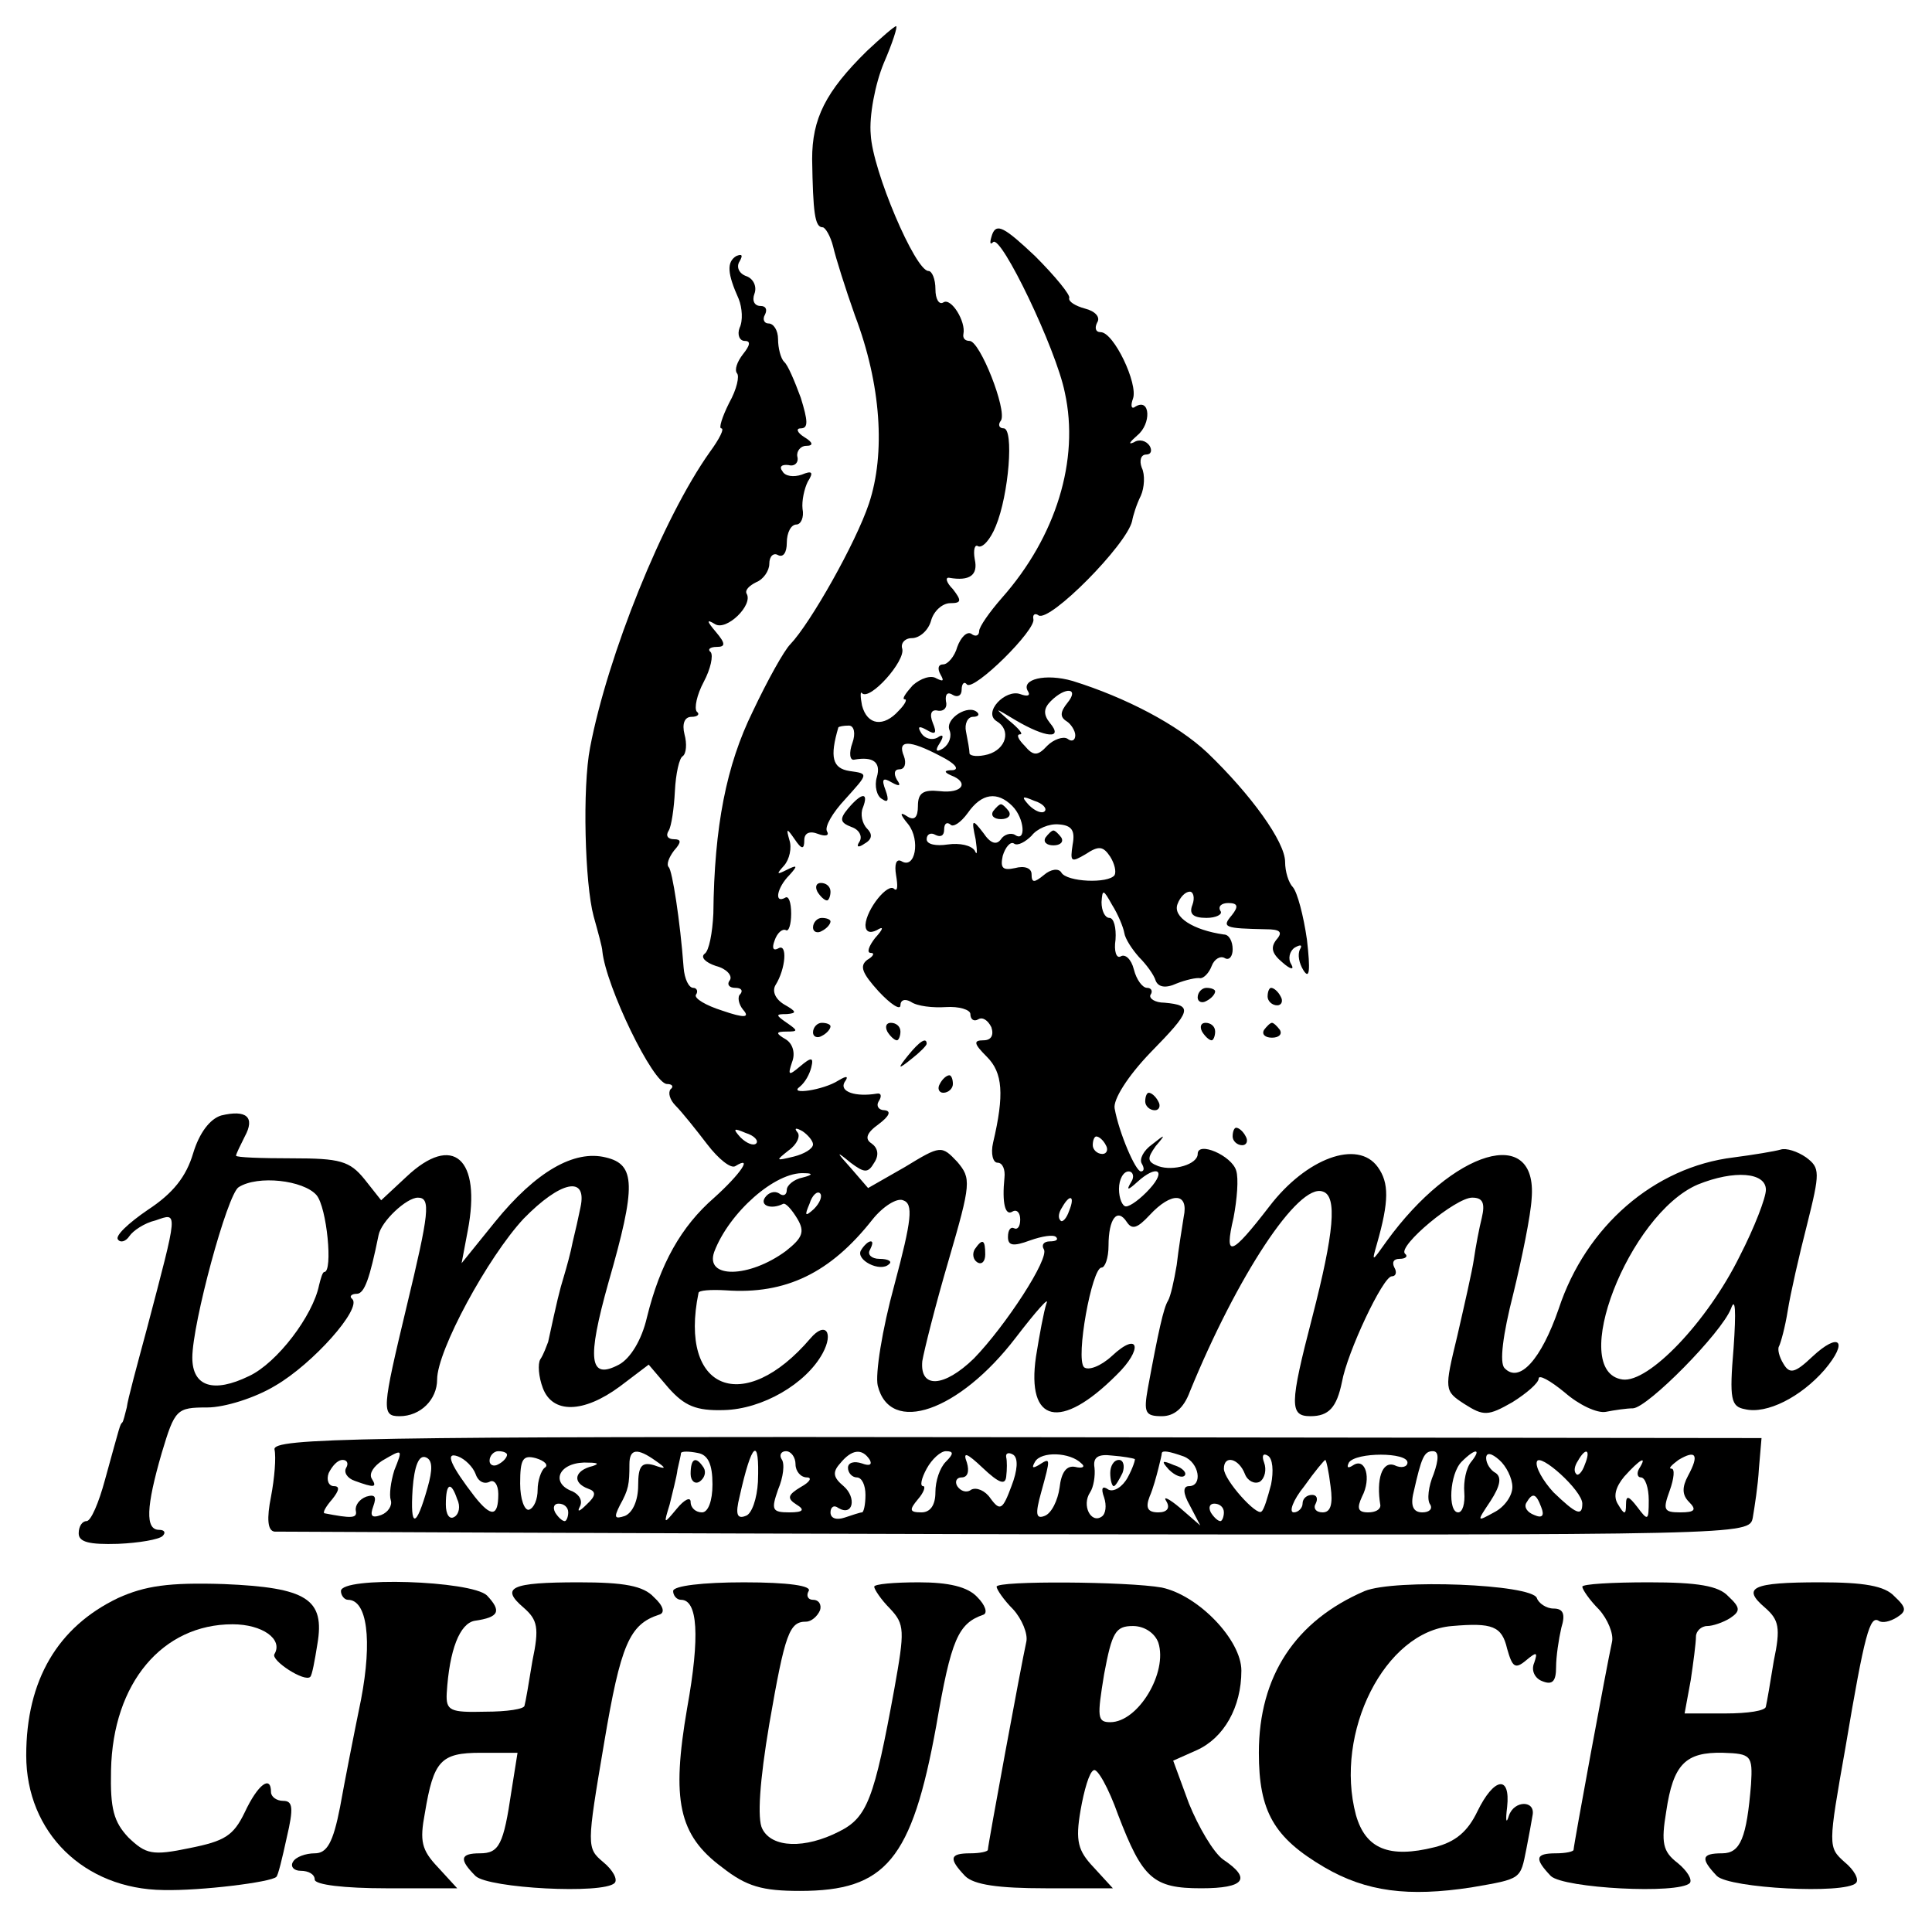 <?xml version="1.0" standalone="no"?>
<!DOCTYPE svg PUBLIC "-//W3C//DTD SVG 20010904//EN"
 "http://www.w3.org/TR/2001/REC-SVG-20010904/DTD/svg10.dtd">
<svg version="1.0" xmlns="http://www.w3.org/2000/svg"
 width="221pt" height="221pt" viewBox="0 0 221 221"
 preserveAspectRatio="xMidYMid meet">
<g transform="translate(0,221) scale(0.1,-0.1)"
fill="#000000" stroke="none">
<path d="M992 2152 c-48 -47 -63 -78 -63 -124 1 -61 3 -78 12 -78 3 0 9 -10
12 -22 3 -13 14 -48 25 -79 30 -79 35 -158 16 -215 -15 -45 -67 -137 -90 -161
-7 -7 -26 -41 -43 -77 -30 -61 -44 -131 -45 -231 -1 -22 -5 -43 -10 -46 -5 -4
1 -10 13 -14 12 -3 19 -11 16 -16 -4 -5 -1 -9 6 -9 7 0 9 -3 6 -7 -4 -3 -2
-12 3 -18 8 -9 2 -10 -24 -1 -19 6 -32 14 -30 18 3 4 1 8 -3 8 -5 0 -10 10
-11 23 -4 54 -13 111 -17 115 -3 3 0 11 6 19 9 10 8 13 0 13 -7 0 -10 4 -6 10
3 5 6 25 7 45 1 20 5 38 9 40 4 3 5 14 2 25 -3 12 0 20 8 20 7 0 10 3 6 6 -3
4 0 19 8 34 8 15 11 30 8 34 -4 3 -1 6 7 6 10 0 10 4 -1 17 -11 13 -11 15 -1
9 13 -8 44 22 36 35 -2 4 3 9 11 13 8 3 15 13 15 21 0 9 5 13 10 10 6 -3 10 3
10 14 0 12 5 21 11 21 5 0 9 8 7 18 -1 9 2 23 6 31 7 11 5 13 -7 8 -9 -3 -19
-2 -22 4 -4 5 -1 8 7 7 7 -2 12 3 10 10 -1 6 4 12 10 12 9 0 8 4 -2 10 -8 5
-10 10 -4 10 9 0 8 9 0 35 -7 19 -15 38 -19 41 -4 4 -7 16 -7 26 0 10 -5 18
-11 18 -5 0 -7 5 -4 10 3 6 1 10 -5 10 -7 0 -10 6 -7 14 3 8 -1 17 -9 20 -9 3
-12 11 -8 17 4 7 3 9 -4 6 -11 -7 -10 -20 3 -49 4 -10 5 -25 1 -33 -3 -8 0
-15 6 -15 7 0 6 -5 -2 -15 -7 -9 -10 -18 -7 -22 3 -3 0 -18 -9 -34 -8 -16 -12
-29 -9 -29 4 0 -2 -12 -13 -27 -54 -76 -117 -233 -137 -338 -9 -46 -6 -156 4
-193 5 -18 10 -36 10 -40 4 -40 58 -152 74 -152 6 0 8 -3 4 -6 -3 -4 -1 -12 6
-19 7 -7 23 -27 36 -44 13 -17 27 -28 32 -25 21 13 6 -9 -24 -36 -38 -33 -62
-76 -77 -137 -6 -26 -19 -47 -32 -54 -34 -18 -37 5 -12 94 32 111 31 135 -3
143 -36 9 -80 -16 -127 -74 l-38 -47 7 37 c16 83 -17 112 -70 62 l-29 -27 -19
24 c-17 21 -28 24 -83 24 -35 0 -64 1 -64 3 0 2 5 12 10 22 12 22 2 31 -27 24
-13 -4 -25 -20 -32 -43 -8 -27 -23 -46 -52 -65 -22 -15 -38 -30 -34 -34 3 -4
9 -2 13 4 4 6 17 15 30 18 26 9 26 13 -10 -124 -11 -41 -22 -81 -23 -90 -2 -8
-4 -16 -5 -17 -3 -3 -2 -1 -20 -66 -7 -26 -16 -47 -21 -47 -5 0 -9 -6 -9 -14
0 -10 12 -13 45 -12 24 1 47 5 51 9 4 4 2 7 -4 7 -16 0 -15 26 3 88 15 50 17
52 52 52 20 0 55 11 78 25 43 25 99 88 88 99 -4 3 -1 6 5 6 9 0 15 18 25 67 3
16 32 43 45 43 15 0 13 -17 -13 -125 -28 -117 -29 -125 -8 -125 24 0 43 19 43
42 0 33 58 140 99 184 42 43 73 50 65 13 -2 -10 -6 -28 -9 -40 -2 -11 -7 -29
-10 -39 -5 -16 -8 -29 -18 -75 -2 -5 -5 -14 -9 -20 -3 -5 -2 -20 3 -33 11 -29
46 -29 88 2 l33 25 23 -27 c18 -20 31 -26 63 -25 44 1 94 30 113 65 13 24 3
37 -14 17 -76 -89 -151 -60 -128 52 0 3 14 4 31 3 69 -5 120 20 168 81 12 15
28 25 35 22 12 -4 10 -22 -10 -97 -14 -51 -22 -102 -19 -115 14 -57 93 -30
158 55 23 30 39 48 35 39 -3 -9 -8 -36 -12 -61 -11 -76 28 -85 92 -21 31 30
26 51 -5 22 -13 -12 -27 -17 -32 -13 -10 10 9 114 20 114 4 0 8 11 8 25 0 31
10 44 21 27 6 -9 12 -7 26 8 25 27 45 26 39 -2 -2 -13 -6 -37 -8 -55 -3 -18
-7 -36 -10 -41 -5 -8 -11 -35 -23 -100 -5 -28 -3 -32 16 -32 14 0 25 9 32 28
54 132 124 239 152 229 17 -5 13 -47 -12 -144 -26 -100 -26 -113 -2 -113 21 0
30 10 36 39 6 34 47 121 57 121 5 0 6 5 3 10 -3 6 -1 10 6 10 7 0 10 3 6 6 -8
9 58 64 77 64 12 0 15 -6 11 -23 -3 -12 -7 -33 -9 -47 -2 -14 -11 -53 -19 -88
-15 -62 -15 -63 8 -78 22 -14 27 -14 55 2 16 10 30 22 30 27 0 5 13 -2 30 -16
16 -14 37 -24 47 -22 10 2 24 4 31 4 17 1 101 86 112 114 5 14 6 -2 3 -45 -5
-59 -3 -67 13 -70 25 -6 64 14 91 45 28 33 17 44 -14 15 -20 -19 -26 -20 -33
-8 -5 8 -7 17 -5 20 2 4 7 22 10 41 3 19 13 63 22 98 15 60 15 65 -1 77 -10 7
-23 11 -29 9 -7 -2 -31 -6 -54 -9 -91 -11 -169 -79 -200 -173 -20 -58 -45 -86
-62 -68 -6 6 -2 38 10 85 10 41 20 90 21 109 7 85 -90 56 -166 -49 -17 -24
-17 -24 -11 -3 14 49 14 70 1 88 -23 32 -82 10 -124 -45 -44 -57 -52 -60 -41
-13 4 21 6 45 3 54 -5 17 -44 34 -44 19 0 -12 -28 -20 -45 -14 -13 5 -13 9 -3
23 12 14 11 14 -4 2 -10 -7 -15 -17 -12 -22 3 -5 3 -9 -1 -9 -6 0 -25 44 -30
72 -2 10 15 37 41 64 47 48 49 54 16 57 -11 0 -18 5 -16 9 3 4 1 8 -4 8 -5 0
-12 9 -15 21 -3 12 -10 18 -15 15 -5 -3 -8 6 -6 19 1 14 -2 25 -7 25 -5 0 -9
8 -9 18 1 15 2 15 12 -3 7 -11 13 -26 14 -32 1 -7 9 -19 17 -28 8 -8 17 -20
19 -27 3 -7 11 -9 24 -3 10 4 23 7 27 6 4 0 10 6 13 14 3 8 10 12 15 9 5 -3 9
2 9 10 0 9 -4 17 -10 17 -35 5 -59 20 -53 35 3 8 9 14 14 14 4 0 6 -7 3 -15
-4 -10 0 -15 16 -15 11 0 19 4 16 8 -3 5 1 9 9 9 11 0 12 -4 4 -14 -12 -14 -8
-15 39 -16 16 0 20 -3 12 -12 -7 -9 -5 -16 7 -26 9 -8 14 -9 10 -2 -4 6 -2 15
4 19 7 4 9 3 6 -2 -3 -6 -1 -16 4 -24 7 -11 8 0 4 35 -4 28 -11 54 -16 60 -5
5 -9 18 -9 29 0 23 -39 77 -89 125 -34 32 -93 63 -154 82 -31 9 -60 2 -51 -12
3 -5 -1 -6 -9 -3 -17 6 -43 -21 -27 -31 17 -10 11 -32 -10 -38 -11 -3 -20 -2
-21 1 0 4 -2 15 -4 25 -2 9 2 17 8 17 5 0 8 2 5 5 -10 10 -37 -7 -32 -20 3 -7
0 -16 -7 -21 -8 -5 -10 -3 -4 6 5 8 4 11 -3 6 -6 -3 -14 -1 -18 5 -5 8 -3 9 6
4 10 -6 12 -4 7 8 -4 10 -2 16 6 14 7 -1 11 4 9 11 -1 8 2 11 8 7 5 -3 10 -1
10 6 0 7 3 10 6 6 8 -8 80 63 76 75 -1 5 2 7 6 4 13 -8 101 81 107 108 1 6 5
19 10 29 4 9 5 24 1 32 -3 8 -1 15 5 15 6 0 7 5 4 10 -4 6 -12 8 -18 4 -7 -3
-5 0 4 8 16 13 15 43 -2 33 -5 -4 -6 1 -3 9 6 17 -22 76 -37 76 -6 0 -7 5 -4
11 4 6 -2 13 -14 16 -11 3 -19 8 -18 12 2 3 -16 25 -39 48 -35 33 -44 38 -49
25 -3 -9 -3 -13 1 -9 9 9 72 -122 82 -172 17 -77 -10 -165 -72 -235 -14 -16
-26 -33 -26 -38 0 -5 -4 -7 -9 -3 -5 3 -12 -4 -16 -15 -3 -11 -11 -20 -16 -20
-6 0 -7 -5 -3 -12 4 -7 3 -8 -5 -4 -6 4 -18 0 -27 -8 -8 -9 -13 -16 -9 -16 3
0 0 -6 -7 -13 -17 -19 -36 -17 -42 6 -2 10 -2 17 0 14 9 -9 50 37 46 51 -2 6
3 12 11 12 9 0 19 9 22 20 3 11 13 20 22 20 13 0 13 3 3 16 -8 8 -9 14 -4 13
23 -4 33 3 29 21 -2 11 0 18 4 15 5 -2 14 8 20 23 15 36 21 112 9 112 -5 0 -7
4 -3 9 7 12 -24 91 -36 91 -5 0 -8 3 -7 8 3 14 -14 42 -23 36 -5 -3 -9 4 -9
15 0 12 -4 21 -8 21 -15 0 -64 115 -66 156 -2 21 5 58 15 82 10 23 16 42 14
42 -2 0 -17 -13 -33 -28z m229 -746 c-8 -10 -9 -16 -1 -21 5 -3 10 -11 10 -16
0 -6 -4 -8 -9 -4 -5 3 -16 -1 -23 -8 -11 -12 -16 -12 -26 0 -7 7 -10 13 -5 13
4 0 -2 7 -13 16 -17 15 -17 15 8 0 34 -20 55 -22 39 -3 -8 10 -7 17 1 25 17
17 33 15 19 -2z m-246 -46 c-4 -11 -3 -20 2 -19 22 4 31 -3 26 -20 -3 -10 0
-22 6 -25 7 -5 8 -1 4 10 -5 13 -3 15 7 9 9 -5 11 -4 6 3 -4 7 -3 12 3 12 6 0
8 7 5 15 -8 19 6 19 42 0 16 -8 22 -15 14 -16 -10 0 -11 -2 -2 -6 21 -8 13
-21 -13 -18 -19 2 -25 -2 -25 -17 0 -13 -4 -17 -12 -12 -9 6 -9 3 1 -9 14 -18
8 -52 -8 -42 -6 3 -8 -4 -6 -16 2 -12 2 -19 -2 -16 -7 8 -32 -23 -33 -41 0 -8
5 -10 13 -6 8 5 8 2 -2 -9 -7 -9 -10 -17 -5 -17 5 0 3 -4 -4 -8 -9 -7 -6 -15
13 -36 14 -15 25 -22 25 -16 0 6 5 8 12 4 7 -5 25 -7 40 -6 15 1 28 -3 28 -8
0 -6 4 -9 9 -6 5 3 11 -1 15 -9 3 -9 0 -15 -9 -15 -12 0 -11 -4 4 -19 18 -18
20 -43 7 -98 -3 -13 0 -23 5 -23 6 0 9 -8 8 -17 -3 -30 1 -44 9 -39 5 3 9 -1
9 -9 0 -8 -3 -12 -7 -10 -4 2 -7 -2 -7 -10 0 -10 6 -11 25 -4 14 5 27 7 30 4
3 -3 0 -5 -7 -5 -7 0 -10 -4 -7 -9 7 -10 -44 -88 -80 -125 -34 -33 -62 -35
-59 -3 2 12 15 64 30 115 26 89 26 94 10 113 -18 19 -19 19 -60 -6 l-42 -24
-19 22 c-18 20 -18 21 -1 7 16 -12 20 -12 27 0 6 9 4 17 -3 22 -8 5 -6 12 8
22 12 9 15 15 7 16 -7 0 -10 5 -7 10 4 6 3 10 -2 9 -24 -4 -43 2 -37 13 5 7 3
8 -7 2 -17 -11 -58 -17 -44 -7 6 5 11 14 13 22 3 12 0 12 -13 1 -13 -11 -14
-10 -9 5 4 10 1 21 -7 26 -12 7 -12 9 1 9 13 0 13 1 0 10 -13 9 -13 10 0 10
12 1 11 3 -3 11 -10 6 -14 15 -10 22 12 19 14 49 3 42 -6 -3 -7 1 -4 9 3 9 9
14 13 12 3 -2 6 6 6 19 0 13 -3 21 -7 18 -13 -7 -9 12 5 26 10 11 9 12 -3 6
-12 -6 -12 -5 -3 5 6 7 9 20 6 29 -4 14 -3 14 6 1 8 -12 11 -12 11 -1 0 8 6
11 16 7 8 -3 13 -2 10 3 -3 5 6 21 21 37 26 29 27 29 5 32 -20 3 -23 16 -13
50 1 1 6 2 12 2 6 0 8 -9 4 -20z m183 -72 c14 -14 16 -42 3 -33 -5 3 -13 0
-16 -5 -5 -7 -12 -5 -20 7 -13 17 -14 16 -9 -7 2 -14 2 -20 -1 -13 -4 6 -17 9
-31 7 -13 -2 -24 0 -24 6 0 6 5 8 10 5 6 -3 10 -1 10 6 0 7 3 9 7 6 3 -4 12 2
20 13 16 23 34 25 51 8z m37 -6 c-3 -3 -11 0 -18 7 -9 10 -8 11 6 5 10 -3 15
-9 12 -12z m32 -38 c-3 -20 -2 -21 15 -11 15 10 20 9 28 -3 5 -8 7 -17 5 -21
-7 -10 -55 -8 -61 3 -3 5 -12 4 -20 -3 -11 -9 -14 -9 -14 1 0 7 -8 10 -19 7
-14 -3 -17 0 -14 14 3 10 9 17 13 14 4 -3 13 2 20 9 6 8 20 14 31 13 15 -1 19
-7 16 -23z m-362 -342 c-3 -3 -11 0 -18 7 -9 10 -8 11 6 5 10 -3 15 -9 12 -12z
m65 -1 c0 -5 -10 -11 -22 -14 -21 -5 -21 -5 -6 7 10 7 14 17 10 21 -4 5 -1 5
6 1 6 -4 12 -11 12 -15z m335 -1 c3 -5 1 -10 -4 -10 -6 0 -11 5 -11 10 0 6 2
10 4 10 3 0 8 -4 11 -10z m-347 -37 c-10 -2 -18 -9 -18 -14 0 -6 -4 -8 -9 -4
-5 3 -12 1 -16 -5 -6 -9 7 -14 21 -7 3 1 10 -7 16 -17 9 -15 6 -22 -13 -37
-42 -31 -93 -32 -82 -1 17 45 70 92 103 90 10 0 10 -2 -2 -5z m376 -5 c-6 -10
-4 -10 7 0 22 20 34 14 14 -8 -10 -11 -22 -20 -27 -20 -4 0 -8 9 -8 20 0 11 5
20 11 20 5 0 7 -6 3 -12z m726 -9 c0 -9 -13 -43 -30 -76 -37 -75 -104 -145
-134 -141 -63 9 7 189 86 223 42 17 78 14 78 -6z m-1658 -6 c12 -14 19 -88 9
-88 -2 0 -4 -7 -6 -15 -7 -35 -48 -89 -80 -104 -41 -20 -65 -12 -65 21 0 39
40 187 53 195 22 14 74 8 89 -9z m569 -16 c-10 -9 -11 -8 -5 6 3 10 9 15 12
12 3 -3 0 -11 -7 -18z m292 -2 c-3 -9 -8 -14 -10 -11 -3 3 -2 9 2 15 9 16 15
13 8 -4z"/>
<path d="M970 1285 c-10 -12 -9 -16 4 -21 9 -3 13 -11 9 -17 -4 -6 -1 -7 6 -2
9 5 9 11 3 17 -6 6 -8 17 -5 24 7 18 -1 18 -17 -1z"/>
<path d="M935 1190 c3 -5 8 -10 11 -10 2 0 4 5 4 10 0 6 -5 10 -11 10 -5 0 -7
-4 -4 -10z"/>
<path d="M930 1149 c0 -5 5 -7 10 -4 6 3 10 8 10 11 0 2 -4 4 -10 4 -5 0 -10
-5 -10 -11z"/>
<path d="M930 1029 c0 -5 5 -7 10 -4 6 3 10 8 10 11 0 2 -4 4 -10 4 -5 0 -10
-5 -10 -11z"/>
<path d="M1015 1030 c3 -5 8 -10 11 -10 2 0 4 5 4 10 0 6 -5 10 -11 10 -5 0
-7 -4 -4 -10z"/>
<path d="M1039 1003 c-13 -16 -12 -17 4 -4 9 7 17 15 17 17 0 8 -8 3 -21 -13z"/>
<path d="M1075 970 c-3 -5 -1 -10 4 -10 6 0 11 5 11 10 0 6 -2 10 -4 10 -3 0
-8 -4 -11 -10z"/>
<path d="M1115 781 c-3 -5 -2 -12 3 -15 5 -3 9 1 9 9 0 17 -3 19 -12 6z"/>
<path d="M1136 1282 c-3 -5 1 -9 9 -9 8 0 12 4 9 9 -3 4 -7 8 -9 8 -2 0 -6 -4
-9 -8z"/>
<path d="M1196 1252 c-3 -5 1 -9 9 -9 8 0 12 4 9 9 -3 4 -7 8 -9 8 -2 0 -6 -4
-9 -8z"/>
<path d="M1370 1069 c0 -5 5 -7 10 -4 6 3 10 8 10 11 0 2 -4 4 -10 4 -5 0 -10
-5 -10 -11z"/>
<path d="M1450 1070 c0 -5 5 -10 11 -10 5 0 7 5 4 10 -3 6 -8 10 -11 10 -2 0
-4 -4 -4 -10z"/>
<path d="M1375 1030 c3 -5 8 -10 11 -10 2 0 4 5 4 10 0 6 -5 10 -11 10 -5 0
-7 -4 -4 -10z"/>
<path d="M1446 1032 c-3 -5 1 -9 9 -9 8 0 12 4 9 9 -3 4 -7 8 -9 8 -2 0 -6 -4
-9 -8z"/>
<path d="M1310 950 c0 -5 5 -10 11 -10 5 0 7 5 4 10 -3 6 -8 10 -11 10 -2 0
-4 -4 -4 -10z"/>
<path d="M1410 910 c0 -5 5 -10 11 -10 5 0 7 5 4 10 -3 6 -8 10 -11 10 -2 0
-4 -4 -4 -10z"/>
<path d="M985 780 c-7 -11 22 -26 32 -16 4 3 -1 6 -11 6 -9 0 -14 5 -11 10 3
6 4 10 1 10 -3 0 -8 -5 -11 -10z"/>
<path d="M314 552 c2 -9 0 -33 -4 -54 -5 -25 -4 -39 4 -40 6 0 388 -2 849 -3
837 -1 838 -1 842 19 2 12 6 37 7 56 l3 35 -851 1 c-757 1 -852 -1 -850 -14z
m137 -24 c-4 -13 -6 -28 -4 -34 2 -6 -3 -14 -11 -17 -11 -4 -13 -1 -9 10 4 11
2 14 -8 11 -8 -3 -13 -10 -12 -16 2 -9 -5 -9 -36 -3 -2 1 2 8 9 16 8 10 9 15
2 15 -6 0 -9 7 -6 15 4 8 10 15 16 15 5 0 7 -4 4 -9 -3 -5 1 -12 10 -15 22 -8
26 -8 19 3 -3 6 3 14 12 20 24 14 24 14 14 -11z m38 -20 c-13 -46 -20 -47 -17
-1 2 26 7 39 15 36 8 -3 8 -14 2 -35z m55 16 c3 -9 10 -12 16 -9 5 3 10 -3 10
-14 0 -26 -8 -27 -27 -3 -27 35 -35 52 -19 46 8 -3 17 -12 20 -20z m36 22 c0
-3 -4 -8 -10 -11 -5 -3 -10 -1 -10 4 0 6 5 11 10 11 6 0 10 -2 10 -4z m43 -15
c-4 -3 -8 -15 -8 -25 0 -11 -4 -21 -10 -23 -5 -1 -10 12 -10 30 0 28 3 33 18
29 10 -3 15 -8 10 -11z m127 8 c13 -9 12 -10 -2 -5 -14 4 -18 -1 -18 -23 0
-17 -6 -31 -15 -35 -12 -4 -13 -2 -6 12 10 18 11 24 11 47 0 18 9 19 30 4z
m65 -27 c0 -19 -5 -32 -12 -32 -7 0 -13 5 -13 12 0 6 -7 3 -16 -8 -15 -18 -15
-18 -8 5 3 13 8 31 9 40 2 9 4 17 4 19 1 2 9 2 19 0 12 -2 17 -13 17 -36z m52
3 c-1 -19 -7 -37 -14 -39 -10 -4 -12 2 -7 22 14 63 23 70 21 17z m43 20 c0 -8
6 -15 13 -15 6 0 4 -5 -7 -11 -15 -9 -16 -13 -5 -20 10 -6 8 -9 -8 -9 -20 0
-21 3 -13 26 6 14 8 30 4 35 -3 5 0 9 5 9 6 0 11 -7 11 -15z m85 5 c3 -6 -1
-7 -9 -4 -9 3 -16 1 -16 -5 0 -6 5 -11 10 -11 6 0 10 -9 10 -20 0 -11 -2 -20
-4 -20 -2 0 -11 -3 -20 -6 -9 -3 -16 -1 -16 6 0 6 4 9 9 5 17 -10 21 12 6 25
-12 10 -13 16 -4 26 13 16 25 18 34 4z m87 -2 c-7 -7 -12 -22 -12 -35 0 -15
-6 -23 -16 -23 -14 0 -14 3 -4 15 7 8 9 15 6 15 -4 0 -2 9 4 20 6 11 16 20 22
20 9 0 9 -3 0 -12z m69 -17 c1 8 1 18 0 22 -1 5 3 6 8 3 6 -4 5 -18 -2 -36
-10 -27 -13 -29 -24 -14 -6 9 -16 13 -22 10 -5 -4 -12 -2 -16 4 -3 5 -1 10 5
10 7 0 9 7 6 17 -5 13 0 11 18 -6 19 -18 26 -20 27 -10z m86 15 c5 -4 1 -6 -7
-4 -10 2 -16 -6 -18 -24 -2 -14 -9 -29 -17 -32 -10 -4 -11 2 -4 27 11 40 11
40 -3 31 -7 -4 -8 -3 -4 4 7 12 40 11 53 -2z m61 5 c1 0 -2 -10 -8 -21 -6 -11
-16 -17 -22 -14 -7 5 -9 2 -5 -9 3 -9 2 -19 -3 -22 -12 -8 -23 13 -13 28 4 6
6 19 5 28 -2 12 4 16 20 14 13 -1 24 -3 26 -4z m56 3 c18 -7 22 -34 6 -34 -7
0 -7 -8 1 -22 l12 -23 -23 20 c-13 11 -20 14 -16 8 5 -8 1 -13 -9 -13 -12 0
-15 5 -10 18 4 9 8 24 10 32 2 8 4 16 4 18 1 3 8 2 25 -4z m100 -32 c-4 -15
-8 -29 -11 -31 -5 -6 -43 36 -43 49 0 16 17 12 24 -6 3 -8 11 -12 17 -9 6 4 8
14 5 22 -3 8 -1 11 4 8 6 -3 7 -18 4 -33z m156 25 c0 -5 -7 -7 -15 -3 -14 5
-21 -16 -16 -46 0 -5 -6 -8 -14 -8 -12 0 -13 5 -7 18 11 21 4 45 -10 36 -6 -4
-8 -3 -5 3 8 12 67 12 67 0z m30 -13 c-6 -14 -8 -30 -4 -35 3 -5 -1 -9 -9 -9
-10 0 -14 7 -10 23 9 40 12 47 22 47 7 0 7 -9 1 -26z m43 14 c-6 -7 -9 -23 -8
-35 1 -13 -2 -23 -7 -23 -12 0 -10 44 4 58 16 16 23 15 11 0z m47 -29 c0 -10
-9 -23 -21 -29 -20 -11 -20 -11 -4 13 11 17 13 27 6 32 -6 3 -11 11 -11 17 0
7 6 6 15 -2 8 -7 15 -21 15 -31z m80 -19 c0 -15 -7 -12 -33 13 -12 13 -21 29
-19 35 3 11 52 -33 52 -48z m3 45 c-3 -9 -8 -14 -10 -11 -3 3 -2 9 2 15 9 16
15 13 8 -4z m118 -13 c-7 -13 -7 -22 1 -30 9 -9 7 -12 -10 -12 -19 0 -20 3
-12 25 5 14 6 25 2 25 -4 0 0 4 8 10 20 12 24 6 11 -18z m-1253 11 c-21 -5
-24 -19 -5 -26 9 -3 9 -8 -2 -18 -8 -8 -11 -9 -8 -3 4 7 0 14 -8 18 -25 9 -17
32 13 33 15 0 19 -1 10 -4z m844 -23 c3 -21 0 -30 -9 -30 -8 0 -11 5 -8 10 3
6 1 10 -4 10 -6 0 -11 -4 -11 -10 0 -5 -5 -10 -10 -10 -6 0 -1 14 12 30 12 17
23 30 24 30 1 0 4 -13 6 -30z m353 20 c-3 -5 -2 -10 2 -10 5 0 9 -12 9 -26 0
-24 -1 -24 -13 -8 -10 13 -13 14 -13 3 0 -12 -2 -12 -9 0 -6 9 -3 20 7 32 18
20 27 25 17 9z m-1352 -35 c4 -8 2 -17 -3 -20 -6 -4 -10 3 -10 14 0 25 6 27
13 6z m1240 -9 c4 -10 1 -13 -8 -9 -8 3 -12 9 -9 14 7 12 11 11 17 -5z m-1113
-6 c0 -5 -2 -10 -4 -10 -3 0 -8 5 -11 10 -3 6 -1 10 4 10 6 0 11 -4 11 -10z
m750 0 c0 -5 -2 -10 -4 -10 -3 0 -8 5 -11 10 -3 6 -1 10 4 10 6 0 11 -4 11
-10z"/>
<path d="M790 524 c0 -8 5 -12 10 -9 6 4 8 11 5 16 -9 14 -15 11 -15 -7z"/>
<path d="M1270 525 c0 -8 2 -15 4 -15 2 0 6 7 10 15 3 8 1 15 -4 15 -6 0 -10
-7 -10 -15z"/>
<path d="M1337 529 c7 -7 15 -10 18 -7 3 3 -2 9 -12 12 -14 6 -15 5 -6 -5z"/>
<path d="M135 382 c-69 -33 -105 -94 -105 -180 0 -88 66 -153 157 -154 43 -1
123 9 129 15 2 1 7 22 12 45 8 34 7 42 -4 42 -8 0 -14 5 -14 10 0 20 -15 9
-30 -23 -13 -27 -23 -33 -63 -41 -43 -9 -50 -7 -70 12 -17 18 -21 33 -20 77 2
100 59 167 139 167 34 0 58 -17 48 -34 -5 -7 35 -33 41 -26 2 2 5 18 8 37 9
52 -12 65 -107 69 -63 2 -90 -2 -121 -16z"/>
<path d="M390 390 c0 -5 4 -10 8 -10 22 0 28 -46 15 -114 -8 -39 -19 -95 -24
-123 -8 -41 -15 -53 -29 -53 -10 0 -22 -4 -25 -10 -3 -5 1 -10 9 -10 9 0 16
-4 16 -10 0 -6 34 -10 82 -10 l81 0 -22 24 c-19 20 -21 30 -15 62 10 60 18 69
64 69 l42 0 -7 -44 c-9 -61 -14 -71 -36 -71 -23 0 -24 -7 -5 -26 15 -14 146
-21 159 -8 4 4 -2 15 -13 24 -19 16 -19 18 1 136 19 113 29 136 63 147 7 2 5
10 -6 20 -12 13 -34 17 -86 17 -78 0 -90 -6 -63 -29 16 -14 18 -23 10 -61 -4
-25 -8 -48 -9 -51 0 -4 -20 -7 -45 -7 -40 -1 -45 1 -44 21 3 50 15 80 32 83
28 4 31 11 14 29 -18 17 -167 22 -167 5z"/>
<path d="M770 390 c0 -5 4 -10 9 -10 19 0 22 -41 7 -124 -18 -105 -10 -145 40
-182 28 -22 46 -27 89 -27 98 0 128 35 156 189 17 99 25 117 54 127 5 2 2 11
-7 20 -11 12 -33 17 -67 17 -28 0 -51 -2 -51 -5 0 -3 8 -15 18 -25 17 -18 17
-25 5 -92 -23 -126 -31 -147 -63 -163 -39 -20 -77 -19 -88 3 -6 11 -3 55 8
120 18 104 23 117 42 117 6 0 13 6 16 13 2 6 -1 12 -8 12 -6 0 -8 5 -5 10 4 6
-23 10 -74 10 -47 0 -81 -4 -81 -10z"/>
<path d="M1140 395 c0 -3 8 -15 19 -26 10 -11 17 -28 15 -37 -6 -27 -44 -233
-44 -238 0 -2 -9 -4 -20 -4 -24 0 -25 -6 -6 -26 10 -10 38 -14 92 -14 l77 0
-22 24 c-18 19 -21 30 -15 65 4 23 10 44 15 46 4 3 17 -20 28 -51 28 -73 40
-84 95 -84 50 0 58 11 25 33 -11 8 -28 37 -39 64 l-18 49 27 12 c31 14 51 49
51 91 0 35 -49 86 -91 95 -39 7 -189 8 -189 1z m185 -64 c11 -34 -23 -91 -55
-91 -15 0 -15 6 -7 55 9 48 13 55 33 55 13 0 25 -8 29 -19z"/>
<path d="M1561 390 c-79 -34 -121 -97 -121 -185 0 -67 17 -97 75 -131 48 -28
96 -34 168 -23 58 10 56 9 63 44 3 15 6 32 7 38 4 18 -21 18 -27 0 -3 -10 -4
-6 -2 10 4 37 -15 34 -34 -5 -11 -23 -25 -35 -49 -41 -52 -13 -79 -2 -90 37
-25 94 33 210 110 216 46 4 57 0 63 -26 6 -21 9 -24 22 -13 12 10 13 9 9 -3
-4 -9 1 -18 9 -21 12 -5 16 0 16 16 0 12 3 32 6 45 5 16 2 22 -9 22 -8 0 -17
6 -19 12 -6 16 -163 22 -197 8z"/>
<path d="M1810 395 c0 -3 8 -15 19 -26 10 -11 17 -28 15 -37 -6 -27 -44 -233
-44 -238 0 -2 -9 -4 -20 -4 -24 0 -25 -6 -6 -26 15 -14 146 -21 159 -8 3 4 -3
14 -14 23 -17 13 -19 23 -13 59 8 54 22 68 65 67 32 -1 34 -3 32 -36 -5 -61
-12 -79 -33 -79 -24 0 -25 -6 -6 -26 15 -14 146 -21 159 -8 4 4 -2 15 -13 24
-19 17 -19 18 1 131 22 131 28 151 38 145 4 -3 13 -1 21 4 11 7 11 11 -3 24
-11 12 -35 16 -85 16 -78 0 -90 -6 -63 -29 16 -14 18 -23 10 -61 -4 -25 -8
-48 -9 -52 0 -5 -21 -8 -46 -8 l-47 0 7 38 c3 20 6 43 6 50 0 6 6 12 13 12 6
0 18 4 26 9 12 8 12 12 -2 25 -11 12 -35 16 -91 16 -42 0 -76 -2 -76 -5z"/>
</g>
</svg>
